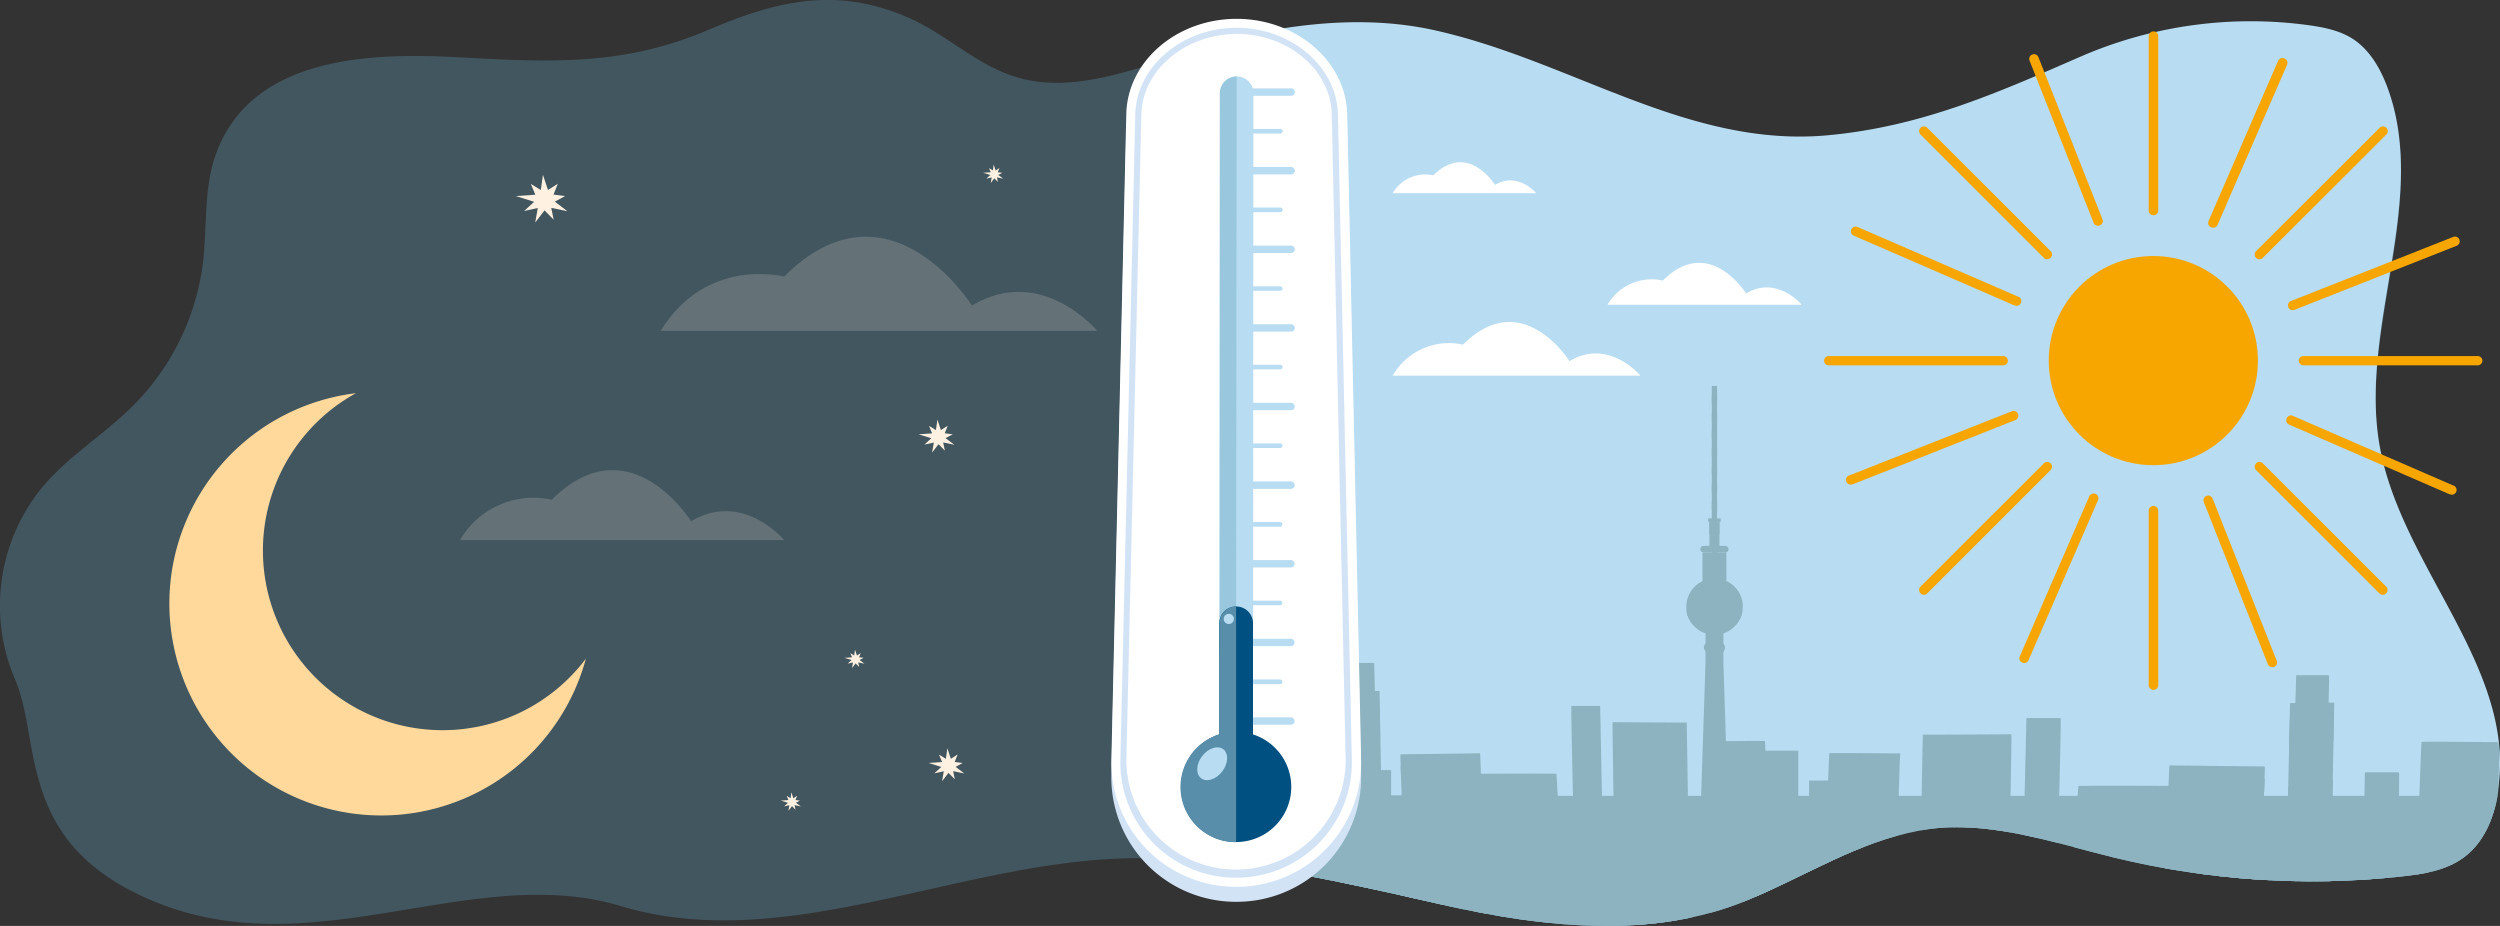 <?xml version="1.0" encoding="UTF-8"?>
<svg xmlns="http://www.w3.org/2000/svg" xmlns:xlink="http://www.w3.org/1999/xlink" id="Ebene_1" data-name="Ebene 1" viewBox="0 0 540 200">
  <rect x="0" y="0" width="540" height="200" fill="#333333" stroke="none"/>
  <defs>
    <style>.cls-1,.cls-5{fill:none;}.cls-2{clip-path:url(#clip-path);}.cls-3{fill:#d1c0ba;}.cls-4{fill:#9d837b;}.cls-5{stroke:#9d837b;stroke-miterlimit:10;}.cls-6{fill:#96becd;}.cls-7{fill:#425660;}.cls-8{fill:#ffd99c;}.cls-9{fill:#647277;}.cls-10{fill:#b8dcf1;}.cls-11{clip-path:url(#clip-path-2);}.cls-12{fill:#8cb3bf;}.cls-13{fill:#fff;}.cls-14{fill:#fff1e1;}.cls-15{fill:#d3e3f6;}.cls-16{fill:#5fa2b7;opacity:0.35;}.cls-17{fill:#005081;}.cls-18{fill:#588ea9;}.cls-19{fill:#f7a600;}</style>
    <clipPath id="clip-path">
      <path class="cls-1" d="M-549.65,84.83c-8.74,13-10.86,29.64-9.5,44.9a56.63,56.63,0,0,0,6.6,22.41c4.11,7.5,8,14.59,10,23,1.12,4.61,1,10.69,4.62,14.25,5,4.93,13.61,7,20.32,8.1,16.58,2.79,33.92.24,50.43-1.88,19.61-2.51,39.31-.76,58.91,1A244.46,244.46,0,0,0-348.68,195c18.93-2.9,37.82-6.78,57-7.47,19.84-.72,38.5,4.5,58,7a251.38,251.38,0,0,0,56.19.55c10.43-1,20.62-2.12,31.13-1.77,10,.33,19.89,1.41,29.8,2.48,18,1.94,38.19,5.5,56,.83,24.92-6.52,38.5-34.27,36.4-58.38-.57-6.56-2.9-17.74-.07-25.32-1.5-21.69,3.76-26.41-3.35-53.79-5.19-20-19.13-30.9-35.87-39.73-17.38-9.17-57.82-13.24-84.29-5.68-79.51,22.71-98.64-20.7-162,1.89-30.66,10.93-37.67,18.91-72.94,17.65-55.4-2-43.64-26.48-88.48-21.43-23.3,2.62-40.27,12.76-46.63,30.28-3.65,10.07-20,30-31.66,42.48Z"></path>
    </clipPath>
    <clipPath id="clip-path-2">
      <path class="cls-1" d="M514.07,97.49c-4.74-25.83,10.8-53.4,1.53-78-1.52-4-3.84-8-7.53-10.33-2.77-1.74-6.09-2.4-9.34-2.85a92.17,92.17,0,0,0-49.31,6.77c-18.43,8-34.58,15.15-54.63,17C364.59,32.83,339.5,14,309.91,7.39c-13.9-3.1-28.27-1.74-42.28,1.39V186.84c14.78,1.88,29.35,5.28,44,8.59,21.75,4.92,45.24,7.55,65.82-1,12.61-5.23,23.63-12.48,37.06-15,14.08-2.68,28.29,2.42,42.2,5.82a180.63,180.63,0,0,0,61.95,4.08c4.76-.51,9.73-1.3,13.56-4.15,4.26-3.15,6.46-8.4,7.3-13.59C543.73,145.44,518.84,123.53,514.07,97.49Z"></path>
    </clipPath>
  </defs>
  <g class="cls-2">
    <rect class="cls-3" x="-104.52" y="-51.32" width="191.5" height="365.94" rx="4.96"></rect>
    <path class="cls-4" d="M75,317.84H-92.58V-36.4H75Zm-166.26-2.35H72.68V-34H-91.23Z"></path>
    <rect class="cls-5" x="-71.68" y="143.9" width="125.26" height="127.98"></rect>
    <rect class="cls-5" x="-71.68" y="-11.16" width="125.26" height="127.98"></rect>
    <rect class="cls-6" x="47.21" y="116.59" width="6.96" height="25.53" rx="1.48" transform="translate(-78.67 180.04) rotate(-90)"></rect>
  </g>
  <path class="cls-7" d="M47,32.33C43.89,40,44.81,48.5,43.85,56.65a52.94,52.94,0,0,1-15,30.87c-6.21,6.24-14,10.92-19.64,17.64a40.38,40.38,0,0,0-6,41.49c5.94,13.5-.15,36.19,31.11,48.47,34.27,13.47,68.09-8.93,99.76.59,36.15,10.85,74.14-10.4,111.91-10.34,22.31,0,43.89,5.14,65.63,10.06s45.24,7.55,65.82-1c12.61-5.23,23.63-12.48,37.06-15,14.08-2.68,28.29,2.42,42.2,5.82a180.63,180.63,0,0,0,61.95,4.08c4.76-.51,9.73-1.3,13.56-4.15,4.26-3.15,6.46-8.4,7.3-13.59,4.21-26.14-20.68-48.05-25.45-74.09-4.74-25.83,10.8-53.4,1.53-78-1.52-4-3.84-8-7.53-10.33-2.77-1.74-6.09-2.4-9.34-2.85a92.17,92.17,0,0,0-49.31,6.77c-18.43,8-34.58,15.15-54.63,17C364.59,32.83,339.5,14,309.91,7.39c-19-4.23-38.83-.16-57.46,5.39-9.21,2.75-19.5,6.3-29.26,4.72-11-1.79-17.42-9.57-27.28-13.81C180.39-3,167.48.29,153,6.46c-18.4,7.83-34,7-54,5.91C80.59,11.37,55.08,12,47,32.33Z"></path>
  <path class="cls-8" d="M95.57,157.72A38.8,38.8,0,0,1,76.88,84.93a45.77,45.77,0,1,0,49.67,57.34A38.73,38.73,0,0,1,95.57,157.72Z"></path>
  <path class="cls-9" d="M99.37,116.65h70s-8.93-10.71-20.09-4.06c0,0-13.33-21.35-30.09-4.65A18.34,18.34,0,0,0,99.37,116.65Z"></path>
  <path class="cls-9" d="M142.71,71.47H237S225,57,209.93,66c0,0-18-28.77-40.56-6.26C169.37,59.73,152.58,55.33,142.71,71.47Z"></path>
  <path class="cls-10" d="M514.07,96.64c-4.74-25.83,10.8-53.39,1.53-78-1.52-4-3.84-8-7.53-10.33-2.77-1.74-6.09-2.4-9.34-2.86a92.27,92.27,0,0,0-49.31,6.77c-18.43,8.05-34.58,15.15-54.63,17C364.59,32,339.5,13.13,309.91,6.54c-13.9-3.09-28.27-1.73-42.28,1.4V186c14.78,1.87,29.35,5.27,44,8.58,21.75,4.92,45.24,7.55,65.82-1,12.61-5.23,23.63-12.48,37.06-15,14.08-2.67,28.29,2.43,42.2,5.82a180.63,180.63,0,0,0,61.95,4.08c4.76-.51,9.73-1.3,13.56-4.14,4.26-3.16,6.46-8.4,7.3-13.6C543.73,144.59,518.84,122.69,514.07,96.64Z"></path>
  <g class="cls-11">
    <polygon class="cls-12" points="373.74 188.7 372.25 143.16 372.25 136.6 372.04 136.6 372.04 136.57 370.34 136.59 370.32 136.59 370.3 136.59 368.61 136.57 368.6 136.6 368.4 136.6 368.39 143.16 366.9 188.7 368.34 188.72 368.34 188.75 369.8 188.74 370.32 188.73 370.85 188.74 372.3 188.75 372.3 188.72 373.74 188.7"></polygon>
    <path class="cls-12" d="M370.32,136.09s0,0,0,0Z"></path>
    <rect class="cls-12" x="369.75" y="83.36" width="1.14" height="36.65"></rect>
    <rect class="cls-12" x="367.74" y="119.36" width="5.16" height="7.29"></rect>
    <rect class="cls-12" x="367.25" y="117.91" width="6.13" height="1.44" rx="0.72"></rect>
    <rect class="cls-12" x="369.24" y="112.73" width="2.16" height="5.2"></rect>
    <rect class="cls-12" x="369.24" y="112.73" width="2.16" height="2.74"></rect>
    <rect class="cls-12" x="368.97" y="111.97" width="2.7" height="0.76"></rect>
    <rect class="cls-12" x="369.75" y="108.46" width="1.14" height="1.76"></rect>
    <rect class="cls-12" x="369.75" y="104.61" width="1.14" height="1.76"></rect>
    <rect class="cls-12" x="369.75" y="100.77" width="1.14" height="1.76"></rect>
    <rect class="cls-12" x="369.75" y="96.92" width="1.14" height="1.76"></rect>
    <rect class="cls-12" x="369.75" y="93.07" width="1.14" height="1.76"></rect>
    <rect class="cls-12" x="369.75" y="89.22" width="1.14" height="1.76"></rect>
    <rect class="cls-12" x="369.75" y="85.38" width="1.14" height="1.76"></rect>
    <path class="cls-12" d="M376.42,131a5.08,5.08,0,0,1-.05.88.09.09,0,0,1,0,0,3.86,3.86,0,0,1-.09.49,7.15,7.15,0,0,1-.23.79,0,0,0,0,0,0,0,2.54,2.54,0,0,1-.16.38,5.51,5.51,0,0,1-.7,1.16.94.94,0,0,1-.09.12,6,6,0,0,1-2.87,2,5.74,5.74,0,0,1-1.82.3,5.87,5.87,0,0,1-1.83-.26,6,6,0,0,1-3-2,5.58,5.58,0,0,1-.73-1.15.49.49,0,0,1-.06-.13,1.89,1.89,0,0,1-.11-.25l-.05-.14a5.53,5.53,0,0,1-.24-.79c0-.13-.06-.26-.08-.4s0-.06,0-.09a6.83,6.83,0,0,1-.06-.79,6.09,6.09,0,0,1,3.46-5.57,6,6,0,0,1,2.57-.6,6.09,6.09,0,0,1,6.17,6Z"></path>
    <path class="cls-12" d="M376.27,132.38a7.15,7.15,0,0,1-.23.79,0,0,0,0,0,0,0,2.54,2.54,0,0,1-.16.38,5.51,5.51,0,0,1-.7,1.16.94.94,0,0,1-.09.12h-9.52a5.58,5.58,0,0,1-.73-1.15.49.49,0,0,1-.06-.13,1.89,1.89,0,0,1-.11-.25l-.05-.14a5.53,5.53,0,0,1-.24-.79Z"></path>
    <path class="cls-12" d="M376.37,131.89a6.19,6.19,0,0,1-.34,1.28H364.61a6,6,0,0,1-.32-1.19v-.09Z"></path>
    <rect class="cls-12" x="368.04" y="138.6" width="4.56" height="2.54" rx="1.27"></rect>
    <rect class="cls-12" x="322.99" y="171.91" width="11.72" height="44.11"></rect>
    <rect class="cls-12" x="280.96" y="171.91" width="259.04" height="44.11"></rect>
    <rect class="cls-12" x="376.72" y="162.15" width="11.72" height="44.11"></rect>
    <rect class="cls-12" x="390.76" y="168.6" width="11.72" height="44.11"></rect>
    <rect class="cls-12" x="281.5" y="154.67" width="11.72" height="44.11"></rect>
    <rect class="cls-12" x="288.76" y="166.33" width="11.72" height="44.11"></rect>
    <path class="cls-12" d="M482.87,169.05a36,36,0,0,1-5.26.84c-1.82.08-3.64-.17-5.46-.2a13,13,0,0,0-3.78.42c0,.84-.08,1.77-.13,2.77a2.29,2.29,0,0,1,1.21.07,7.2,7.2,0,0,0,2.57.64c1.67-.08,3.11-1.08,4.71-1.45a5.21,5.21,0,0,1,2.71.19,5.35,5.35,0,0,0,1.43.24,5.08,5.08,0,0,0,1.4-.25c1-.31,1.92-.69,2.94-.91a14.67,14.67,0,0,1,3.24-.33l.61,0c.05-1.09.08-2.06.11-2.86A49.54,49.54,0,0,0,482.87,169.05Z"></path>
    <path class="cls-12" d="M503.07,146a.15.15,0,0,0-.15-.15c-1.4,0-5.87,0-6.82,0-.14,0-.13.06-.13.23v0c-.09,3.81-.65,21.32-.72,23.44a.14.14,0,0,0,.14.2c3.54,0,5.89,0,6.89,0,.08,0,.16-.07.15-.15C502.42,169.12,503.16,148,503.07,146Z"></path>
    <path class="cls-12" d="M484.68,205.94l.13,0,.08-1.79h4.88l-.09,2h.13l.09-2H493v-.13H489.9l.11-2.35h3v-.13h-3c0-.85.07-1.65.1-2.39h3V199h-3c0-.88.07-1.68.1-2.36h3v-.13h-3v0h-.13v0h-4.88v0a.56.56,0,0,1-.13,0v0h-2.74v.13h2.74c0,.68-.07,1.48-.11,2.35h-2.75v.13H485c0,.75-.06,1.55-.1,2.39h-2.76v.13h2.76c0,.76-.07,1.55-.1,2.36H482v.13h2.77Zm.55-9.26h4.87c0,.68-.06,1.48-.1,2.36h-4.88C485.16,198.16,485.2,197.36,485.23,196.68Zm-.11,2.48H490c0,.74-.07,1.54-.1,2.39H485C485.05,200.71,485.08,199.91,485.12,199.16Zm-.12,2.52h4.88c0,.75-.07,1.54-.11,2.35H484.9Z"></path>
    <path class="cls-12" d="M503.52,168.4a7.1,7.1,0,0,0-2.74.36c-.89.31-1.73.74-2.63,1a4.81,4.81,0,0,1-1.31.24,8.11,8.11,0,0,1-1.54-.25,3.3,3.3,0,0,0-1,0c-.06,2.38-.11,4.9-.17,7.5.43-.61.73-1.51,1.58-1.33s1.52,1.07,2.46,1.26a2.5,2.5,0,0,0,1.91-.52c.54-.4,1-.9,1.57-1.28a2,2,0,0,1,.85-.36,11,11,0,0,1,1.26.19c.06-2.38.1-4.67.15-6.83Z"></path>
    <path class="cls-12" d="M500.16,155.28c-1.31.14-2.6-.19-3.91-.14a7.26,7.26,0,0,0-1.68.26c0,1.69-.09,3.89-.14,6.46l.23.09a3.35,3.35,0,0,0,1.83,0,6.19,6.19,0,0,0,1.73-.8,3.12,3.12,0,0,1,2.16-.69c.59.12,1.09.52,1.71.51a2.31,2.31,0,0,0,1.39-.63l.57-.5c0-2.3.08-4.21.1-5.62A21,21,0,0,1,500.16,155.28Z"></path>
    <path class="cls-12" d="M445.11,155.29c0-.1-.07-.19-.15-.19-1.41,0-6.18,0-7.13,0-.14,0-.13.08-.13.3v0c-.09,4.78-.65,26.75-.72,29.42,0,.11,0,.26.14.26,3.54-.06,6.19,0,7.19-.08a.18.18,0,0,0,.16-.19C444.45,184.35,445.19,157.83,445.11,155.29Z"></path>
    <path class="cls-12" d="M507,174.32c0,1-.06,2.17-.1,3.42a5.93,5.93,0,0,0,.78-.43,4.45,4.45,0,0,1,.79-.47.88.88,0,0,1,1,.21,1.18,1.18,0,0,0,1.31.1,14,14,0,0,1,1.67-1c.65-.2,1.23.21,1.87.13h.09c0-1.15.05-2.17.07-3Q510.71,173.73,507,174.32Z"></path>
    <path class="cls-12" d="M452,190.71c-1.32-.05-19.91-.08-21.22-.13,0,0-.08,0-.08.06-.05,1.33,0,.25-.06,1.57a.06.06,0,0,0,0,0l.05,0c1.31.05,19.91.07,21.2.12a.07.07,0,0,0,.09-.06c.05-1.31,0-.25.06-1.55A.06.06,0,0,0,452,190.71Zm-.12,1.55c-1.23,0-19.89-.06-21.11-.11,0-1.22,0-.22.06-1.44,1.22,0,19.88.08,21.1.13C451.91,192.05,451.94,191.06,451.9,192.26Z"></path>
    <path class="cls-12" d="M451.93,195.4c-1.32-.05-19.91-.08-21.22-.13a.07.07,0,0,0-.08.06c0,1.32,0,.25-.06,1.57a.05.05,0,0,0,0,0,.05.05,0,0,0,0,0c1.31.05,19.91.07,21.21.11a.06.06,0,0,0,.09-.05c0-1.32,0-.25.06-1.55A.08.08,0,0,0,451.93,195.4Zm-.12,1.55c-1.22,0-19.88-.06-21.1-.11,0-1.22,0-.22.05-1.44,1.23,0,19.89.08,21.1.13C451.82,196.74,451.85,195.75,451.81,197Z"></path>
    <path class="cls-12" d="M508.91,195.41a10.08,10.08,0,0,0-1.93-.06.15.15,0,0,0-.18.16c0,.36,0,1.6,0,1.85s.12.18.22.16l.51-.05a2.21,2.21,0,0,0,.85.05l.05,0h.28a.18.18,0,0,0,.17-.17C508.82,196.75,509,195.42,508.91,195.41Z"></path>
    <path class="cls-12" d="M513.2,195.47a11.18,11.18,0,0,0-1.94-.07.17.17,0,0,0-.18.17c0,.36,0,1.6,0,1.84a.17.17,0,0,0,.22.17,4,4,0,0,1,.5-.05,2,2,0,0,0,.85,0H513a.18.18,0,0,0,.18-.17C513.1,196.81,513.27,195.48,513.2,195.47Z"></path>
    <path class="cls-12" d="M504.55,195.4a10.08,10.08,0,0,0-1.93-.06.15.15,0,0,0-.18.16c0,.36,0,1.6,0,1.85s.12.18.22.16l.51,0a2.21,2.21,0,0,0,.85,0l.05,0h.28a.18.18,0,0,0,.17-.17C504.46,196.74,504.62,195.41,504.55,195.4Z"></path>
    <path class="cls-12" d="M513.23,195.37c-1.32,0-.77,0-2.09,0l-.05,0,0,0c0,1.32,0,.87-.05,2.16a.07.07,0,0,0,.06.09c1.31,0,.77,0,2.06,0,0,0,.09,0,.09-.06,0-1.33,0-.86.07-2.18A.07.07,0,0,0,513.23,195.37Zm-.13,2.18c-1.21,0-.74,0-2,0,0-1.22,0-.83.05-2,1.22,0,.75,0,2,0C513.13,196.72,513.13,196.33,513.1,197.55Zm-4.21-2.22c-1.33,0-.77,0-2.1,0l-.05,0s0,0,0,0c0,1.32,0,.87-.06,2.16a.07.07,0,0,0,.06.09c1.31,0,.77,0,2.07,0,0,0,.08,0,.08-.06,0-1.32,0-.86.07-2.18A.07.07,0,0,0,508.89,195.33Zm-.14,2.18c-1.21,0-.74,0-1.95,0,0-1.22,0-.83.06-2.05,1.22,0,.74,0,2,0C508.78,196.68,508.78,196.29,508.75,197.51Zm-4.17-2.22c-1.32,0-.77,0-2.09,0,0,0,0,0-.05,0a.05.05,0,0,0,0,0c0,1.32,0,.86-.05,2.16a.07.07,0,0,0,.06.09c1.31,0,.77,0,2.06,0a.07.07,0,0,0,.09-.06c0-1.32,0-.86.06-2.17A.07.07,0,0,0,504.58,195.29Zm-.13,2.18c-1.22,0-.75,0-1.95,0,0-1.23,0-.83.05-2.05,1.22,0,.75,0,2,0C504.48,196.65,504.48,196.26,504.45,197.47Z"></path>
    <path class="cls-12" d="M489.21,165.71a.16.16,0,0,0-.15-.16c-1.4,0-19.4-.2-20.35-.23-.14,0-.13.06-.13.23v0c-.19,3.8-1.67,38.24-1.79,40.36a.15.15,0,0,0,.13.21c3.54.05,19.45.32,20.46.28a.14.14,0,0,0,.15-.15C487.52,205.87,489.24,167.73,489.21,165.71Z"></path>
    <path class="cls-12" d="M434.47,158.75a.16.16,0,0,0-.15-.15c-3.15.05-18,.1-18.89.09-.13,0-.16.15-.11.24h0c-.08,3.81-1.1,58.82-1.16,60.95a.15.15,0,0,0,.13.2c3.36,0,18-.07,19-.13a.16.16,0,0,0,.15-.15C433.36,219.4,434.54,160.77,434.47,158.75Z"></path>
    <path class="cls-12" d="M539.91,160.3c-3.63,0-14.74-.15-16.79-.06a.1.1,0,0,0-.08.14l0,0c-.27,4.59-1.91,53.63-2,55.64a.09.09,0,0,0,.09.1c4.15.27,7.78.49,11.94.51s4.37,0,4.82-.17,1.73-46.7,1.91-51.67c.05-1.45.11-2.91.18-4.37A.1.1,0,0,0,539.91,160.3Z"></path>
    <path class="cls-12" d="M410.36,162.74c-3.28,0-13.32-.13-15.17-.05a.09.09,0,0,0-.07.12l0,0c-.24,4-1.72,47.29-1.79,49.07,0,.05,0,.08.09.09,3.74.23,7,.43,10.78.44s3.94,0,4.36-.14,1.56-41.19,1.72-45.57c0-1.29.1-2.57.16-3.86A.08.08,0,0,0,410.36,162.74Z"></path>
    <path class="cls-12" d="M499.34,185.54c-3.27,0-11.39-.16-13.24-.08-.07,0-.09.07-.08.12s0,0,0,0q-.36,6.06-.47,12.14,0,1.52,0,3a.09.09,0,0,0-.13.08c-.07,1.77-1.18,18.87-1.25,20.65a.09.09,0,0,0,.09.08c3.74.24,7.49.47,11.25.48s1.55,0,2-.14,1.66-28,1.81-32.4c.05-1.29.1-2.57.17-3.86A.08.08,0,0,0,499.34,185.54Z"></path>
    <path class="cls-12" d="M486,191.43a3.08,3.08,0,0,1-.74-1.29,3.45,3.45,0,0,1-.31-1.54c-.21-2.57.14-5.16-.1-7.73-.14-1-.31-2-.5-3a22.91,22.91,0,0,0-.75-3c-.06-.14-.12-.28-.17-.43-.87.39-3.68,1.6-4.55,2a.15.15,0,0,0-.1.14c-.15,3.34-1,32.36-1.13,33.29a.13.13,0,0,0,.13.14c1.38.08,6.71-.82,7.05-.84.18,0,.38.05.45-.17a1.49,1.49,0,0,0,0-.42c0-.19,0-.38,0-.57,0-.37.44-9.76.46-10.13.12-2,.4-4,.69-6A2.48,2.48,0,0,1,486,191.43Z"></path>
    <path class="cls-12" d="M494.15,174.46c-3.28,0-8.86-.1-10.7,0a.09.09,0,0,0-.08.13.09.09,0,0,0,0,0c-.25,4.61-1.41,33.34-1.48,35.36a.12.12,0,0,0,.09.1c3.75.26,2.57.45,6.32.46s3.95,0,4.36-.17,1.24-26.38,1.4-31.37c0-1.46.1-2.93.16-4.39C494.25,174.57,494.23,174.45,494.15,174.46Z"></path>
    <path class="cls-12" d="M428.89,187.88c-2.2,0-13.32-.24-14.56-.16-.05,0-.07.07-.06.12v0Q414,193.94,414,200c0,1,0,2,0,3,0,0-.08,0-.09.08l-.14,5.33s0,.08.06.08c2.51.24,10.71.55,13.23.56s1,0,1.32-.15.41-12.69.51-17.07c0-1.29.07-2.57.11-3.86C429,188,429,187.88,428.89,187.88Z"></path>
    <path class="cls-12" d="M504.18,151.92c0-.08-.05-.16-.12-.15-2.41,0-8.64.1-9.33.09-.1,0-.13.14-.09.23v0c-.06,3.81-1.48,67.41-1.53,69.53,0,.09,0,.21.1.2,2.57,0,8.66-.06,9.39-.13a.16.16,0,0,0,.11-.15C502.68,221.16,504.24,153.94,504.18,151.92Z"></path>
    <path class="cls-12" d="M518.21,167.12c0-.16-.07-.29-.15-.29-1.41,0-6.18,0-7.13,0-.14,0-.13.12-.13.44v0c-.09,7.13-.65,39.89-.72,43.85,0,.17,0,.39.14.39,3.54-.08,6.19,0,7.2-.11.07,0,.15-.12.15-.28C517.55,210.43,518.29,170.89,518.21,167.12Z"></path>
    <path class="cls-12" d="M385.87,196.33q0-2-.12-4.05c-.12-2.7-.24-.91-.7-3.54a26.15,26.15,0,0,1-.6-4.51.15.15,0,0,0,0-.1c0-.1-.06-.19-.15-.14-1.65.9-3.3,1.75-5,2.56a.17.17,0,0,0-.09.16c-.15,3.88-.63,27.18-.73,28.26a.15.15,0,0,0,.13.17c1.37.09,4.77,0,5.11,0,.18,0,.38.06.45-.19a2.69,2.69,0,0,0,0-.49c0-.22,0-.44,0-.66,0-.44,0-.88.05-1.32.18-3.54.75-7,1.12-10.52.07-.71.14-1.41.2-2.12a3.55,3.55,0,0,0,.29-1.5C385.89,197.66,385.88,197,385.87,196.33Z"></path>
    <path class="cls-12" d="M388.72,197a3.14,3.14,0,0,1-1-1.2,4,4,0,0,1-.64-1.59,21,21,0,0,1-.56-3.66c-.09-.87-.11-1.74-.12-2.61,0-1.46,0-2.92-.06-4.37a6.24,6.24,0,0,1,0-1.88l0,0a4.84,4.84,0,0,1-.94-2.22q-1,.53-2.07,1a.18.18,0,0,0-.09.16c-.15,3.89-.63,27.18-.73,28.27a.17.17,0,0,0,.13.17c1.37.08,4.77,0,5.11,0,.18,0,.38.06.45-.2a2.63,2.63,0,0,0,0-.49c0-.22,0-.44,0-.66,0-.44,0-.88.05-1.31.16-3.06.6-6.06,1-9.08A2.17,2.17,0,0,1,388.72,197Z"></path>
    <path class="cls-12" d="M397.28,184.12c0-.11-.07-.2-.16-.2-3.32.07-6.65.1-10,.08l-2.86,0c-.14,0-.18.19-.13.31v0c-.09,5-.65,27.8-.72,30.56,0,.12,0,.27.14.27,3.54,0,11.9,0,12.9-.11a.18.18,0,0,0,.15-.2C396.62,214.31,397.36,186.75,397.28,184.12Z"></path>
    <path class="cls-12" d="M385.31,179.7c0,1.32-.08,3.9-.15,7a1.75,1.75,0,0,1,.46,0,3.08,3.08,0,0,1,2.1.92,9.36,9.36,0,0,0,1.63.44l1.92.41,1.16.19c.1-4.5.16-8.16.13-9,0-.11-.06-.2-.15-.2-3.32.07-.79,0-4.11,0l-2.86,0c-.14,0-.14.15-.13.3Z"></path>
    <path class="cls-12" d="M427.18,191.58a2.78,2.78,0,0,1-.74-1.15,2.73,2.73,0,0,1-.3-1.38c-.21-2.3.13-4.61-.11-6.9-.13-.91-.3-1.81-.5-2.7a18.62,18.62,0,0,0-.75-2.65c-.06-.12-.12-.25-.17-.38-.86.35-1.74.68-2.61,1a.15.15,0,0,0-.1.13c-.15,3-.62,20.84-.72,21.67a.13.13,0,0,0,.13.13c1.37.06,4.76,0,5.1,0,.19,0,.38,0,.45-.15a1.14,1.14,0,0,0,0-.37c0-.17,0-.34,0-.51,0-.33,0-.67,0-1,.12-1.79.4-3.55.69-5.32A2.93,2.93,0,0,1,427.18,191.58Z"></path>
    <path class="cls-12" d="M440.18,176.51c-3.27,0-13.78-.16-15.62-.08a.09.09,0,0,0-.08.12s0,0,0,0q-.37,6.06-.48,12.14l0,3a.09.09,0,0,0-.12.08c-.08,1.77-.15,3.55-.22,5.33a.1.1,0,0,0,.09.08c3.75.24,7.5.47,11.25.48s3.94,0,4.36-.14.61-12.7.76-17.08c.05-1.29.1-2.57.17-3.86A.09.09,0,0,0,440.18,176.51Z"></path>
    <path class="cls-12" d="M503.13,189.62c0-.7,0-1.4-.08-2.1-.09-1.4-.17-.47-.48-1.84-.18-.77-.12-2.51-.18-2.49-1.23.4-3.59.93-4.72,1.35a.08.08,0,0,0-.06.09c-.11,2-.74,20.87-.81,21.43a.1.1,0,0,0,.09.09c.93,0,4.23,0,4.46,0s.26,0,.31-.1a1.1,1.1,0,0,0,0-.26c0-.11.31-7,.32-7.1s0-.46,0-.68c.12-1.84.51-3.65.76-5.47,0-.37.09-.73.13-1.1a1.42,1.42,0,0,0,.2-.78C503.14,190.32,503.14,190,503.13,189.62Z"></path>
    <path class="cls-12" d="M512.26,183.25a.1.1,0,0,0-.1-.1c-2.25,0-5.54,0-7.79,0h-1.94a.1.1,0,0,0-.08.16h0c-.06,2.58-.61,21.22-.66,22.65a.1.1,0,0,0,.1.14c2.39,0,9.09,0,9.77-.06a.1.1,0,0,0,.1-.1C511.65,205.71,512.32,184.62,512.26,183.25Z"></path>
    <path class="cls-12" d="M503.79,188.84v-.11h0a.65.65,0,0,1-.81-.46,21.55,21.55,0,0,0-.5-3.3,2.21,2.21,0,0,0-.72-1.16,4.5,4.5,0,0,1-1-.73l0-.05c-1.62.49-3.61,1-4.83,1.4a.13.13,0,0,0-.09.13c-.15,3-1,31.15-1.14,32,0,.07.07.13.13.13,1.37.06,6.25,0,6.59,0,.18,0,.33-.28.4-.47a1.22,1.22,0,0,0,0-.38c0-.17.47-10.33.47-10.49,0-.34,0-.68.06-1,.18-2.72.74-5.38,1.11-8.07.08-.54.15-1.08.2-1.63a2.27,2.27,0,0,0,.3-1.15c0-.51,0-1,0-1.53C503.89,190.91,503.85,189.88,503.79,188.84Z"></path>
    <path class="cls-12" d="M515.26,183.12a.15.15,0,0,0-.15-.15c-3.33.06-8.18.08-11.5.07l-2.87,0a.15.15,0,0,0-.12.23v0c-.09,3.81-.9,31.34-1,33.46a.14.14,0,0,0,.14.2c3.54,0,13.42,0,14.43-.08a.16.16,0,0,0,.15-.15C514.35,216.29,515.34,185.14,515.26,183.12Z"></path>
    <path class="cls-12" d="M478.37,204.81a3.77,3.77,0,0,1-.74-1.53,4.51,4.51,0,0,1-.31-1.84c-.21-3.07.13-6.16-.1-9.22-.14-1.21-.31-2.42-.51-3.61a34,34,0,0,0-.74-3.53,5.17,5.17,0,0,1-.18-.51c-.86.46-1.73.9-2.61,1.33a.19.19,0,0,0-.09.17c-.15,4-.63,27.84-.73,29a.17.17,0,0,0,.13.18c1.37.08,4.76,0,5.11,0,.18,0,.37.06.44-.2a2.15,2.15,0,0,0,0-.51c0-.22,0-.45,0-.67,0-.45,0-.9.05-1.35.12-2.39.41-4.75.69-7.11A3.11,3.11,0,0,1,478.37,204.81Z"></path>
    <path class="cls-12" d="M490.33,184.68c-3.28,0-12.75-.21-14.59-.1-.07,0-.1.09-.08.16a.07.07,0,0,0,0,0q-.37,8.1-.47,16.22c0,1.35,0,2.7,0,4-.05,0-.12,0-.12.11l-.21,7.12a.09.09,0,0,0,.08.11c3.75.32,8.84.63,12.6.64s1.56,0,2-.19.61-17,.77-22.81c0-1.72.1-3.44.16-5.15C490.43,184.81,490.41,184.68,490.33,184.68Z"></path>
    <path class="cls-12" d="M424.79,194.34c0-1-.06-2.07-.12-3.11-.12-2.06-.24-.69-.71-2.71a15.57,15.57,0,0,1-.59-3.45.19.19,0,0,0,0-.09.11.11,0,0,0-.16-.1q-2.46,1-5,2a.15.15,0,0,0-.1.13c-.15,3-.62,20.84-.72,21.67a.13.13,0,0,0,.13.13c1.37.06,4.76,0,5.1,0,.19,0,.38.05.45-.15a1.2,1.2,0,0,0,0-.38c0-.16,0-.33,0-.5,0-.34,0-.67.05-1,.18-2.71.75-5.38,1.12-8.07.07-.54.14-1.08.19-1.62a2.21,2.21,0,0,0,.3-1.16C424.81,195.36,424.8,194.85,424.79,194.34Z"></path>
    <path class="cls-12" d="M448.34,184.7c-3.27.05-23.33.17-25.17.33-.07,0-.1.14-.08.24a.15.15,0,0,0,0,.07c-.25,8-.41,16.92-.48,24.91l0,6c-.05,0-.12,0-.12.15l-.21,10.51c0,.1,0,.17.08.17a99.24,99.24,0,0,0,11.25.95,33.5,33.5,0,0,0,11-1.59,3.85,3.85,0,0,0,1.31-.6,3.11,3.11,0,0,0,.87-1.53c.25-.83.44-1.75.65-2.62l.49-2v.09c0,.22.17.22.17,0V219l0-.17a.29.29,0,0,0,0-.24q-.07-13,.15-25.95c.05-2.53.1-5.07.17-7.6C448.45,184.89,448.43,184.7,448.34,184.7Z"></path>
    <path class="cls-12" d="M471.77,169.76c-4.9,0-19.95-.11-22.72,0-.1,0-.14.06-.12.11s0,0,0,0c-.37,3.55-2.59,41.46-2.69,43,0,0,.06.07.13.07,5.61.21,10.53.38,16.16.4s5.91,0,6.52-.13,2.35-36.11,2.58-39.95c.07-1.13.15-2.26.25-3.38C471.93,169.85,471.9,169.76,471.77,169.76Z"></path>
    <path class="cls-12" d="M524.75,176.22a.17.17,0,0,0-.15-.19c-1.4,0-6.18,0-7.13,0-.14,0-.12.08-.12.29v0c-.09,4.77-.65,26.75-.71,29.41,0,.12,0,.27.13.26,3.54,0,6.19,0,7.2-.07a.17.17,0,0,0,.15-.19C524.09,205.28,524.84,178.75,524.75,176.22Z"></path>
    <path class="cls-12" d="M307.8,166.43a25.67,25.67,0,0,0,4.4.84c1.53.08,3.05-.17,4.57-.2a9.44,9.44,0,0,1,3.17.41c0,.85.06,1.78.1,2.78a1.68,1.68,0,0,0-1,.06,5.11,5.11,0,0,1-2.15.65c-1.4-.08-2.6-1.08-3.94-1.45a3.62,3.62,0,0,0-2.27.19,4.13,4.13,0,0,1-1.2.24,3.42,3.42,0,0,1-1.17-.26,24.14,24.14,0,0,0-2.46-.9,10.37,10.37,0,0,0-2.71-.33,4.36,4.36,0,0,0-.51,0c0-1.09-.07-2.06-.1-2.86A35.26,35.26,0,0,1,307.8,166.43Z"></path>
    <path class="cls-12" d="M290.89,143.35a.14.14,0,0,1,.12-.15c1.18,0,4.92,0,5.72,0,.11,0,.1.07.1.24v0c.08,3.8.55,21.31.6,23.43,0,.09,0,.21-.11.21-3,0-4.93,0-5.77-.06a.14.14,0,0,1-.13-.15C291.44,166.5,290.82,145.37,290.89,143.35Z"></path>
    <path class="cls-12" d="M306.28,203.32l-.11,0-.06-1.79H302l.08,2H302l-.08-2h-2.56v-.13h2.56l-.09-2.36h-2.54v-.13h2.54c0-.84-.07-1.64-.09-2.38h-2.52v-.13h2.52c0-.88-.06-1.68-.09-2.36h-2.5v-.13h2.51v0h.11v0h4.08v0h.11v0h2.29v.13h-2.3c0,.69.06,1.48.09,2.36h2.31v.13H306c0,.74.05,1.55.09,2.39h2.31v.13h-2.31c0,.75.06,1.54.09,2.36h2.32v.13h-2.32Zm-.45-9.27h-4.09c0,.68.06,1.48.09,2.36h4.08C305.88,195.53,305.85,194.74,305.83,194.05Zm.09,2.49h-4.08c0,.74.05,1.54.09,2.38H306C306,198.09,306,197.28,305.92,196.54Zm.09,2.52h-4.08c0,.76.06,1.55.09,2.36h4.08Z"></path>
    <path class="cls-12" d="M290.51,165.78a5,5,0,0,1,2.29.36c.75.31,1.45.74,2.2,1a3.31,3.31,0,0,0,1.1.25,6.26,6.26,0,0,0,1.29-.25,2.37,2.37,0,0,1,.88,0c0,2.38.09,4.9.13,7.5-.36-.61-.61-1.51-1.31-1.33s-1.28,1.07-2.06,1.25a1.79,1.79,0,0,1-1.6-.52c-.46-.39-.85-.9-1.32-1.27a1.55,1.55,0,0,0-.71-.36c-.36-.05-.7.18-1.06.18,0-2.37-.08-4.66-.12-6.82Z"></path>
    <path class="cls-12" d="M293.32,152.66c1.1.14,2.18-.19,3.28-.15a4.89,4.89,0,0,1,1.41.27c0,1.69.07,3.89.11,6.46l-.19.09a2.36,2.36,0,0,1-1.53,0,5,5,0,0,1-1.45-.8,2.35,2.35,0,0,0-1.81-.69c-.49.12-.91.52-1.43.51a1.8,1.8,0,0,1-1.16-.63l-.48-.5c0-2.3-.07-4.22-.09-5.62A15.49,15.49,0,0,0,293.32,152.66Z"></path>
    <path class="cls-12" d="M339.41,152.67c0-.1,0-.19.12-.19,1.18,0,5.17,0,6,0,.12,0,.11.08.11.29v0c.07,4.78.55,26.76.6,29.42,0,.12,0,.26-.11.26-3-.05-5.19,0-6-.07-.07,0-.13-.08-.13-.19C340,181.73,339.34,155.2,339.41,152.67Z"></path>
    <path class="cls-12" d="M287.61,171.7c0,1,.06,2.17.09,3.42a3.91,3.91,0,0,1-.65-.44,5.6,5.6,0,0,0-.66-.46c-.35-.17-.57-.06-.84.2a.83.83,0,0,1-1.09.1,13.09,13.09,0,0,0-1.41-1c-.54-.21-1,.2-1.57.13l-.07,0c0-1.14,0-2.16-.05-3Q284.5,171.11,287.61,171.7Z"></path>
    <path class="cls-12" d="M333.62,188.09c1.1-.05,16.67-.08,17.76-.13a.06.06,0,0,1,.07.06c0,1.32,0,.25.05,1.57a.06.06,0,0,1,0,0l0,0c-1.1.05-16.68.07-17.76.11,0,0-.07,0-.07-.05,0-1.31,0-.25-.05-1.55C333.56,188.14,333.58,188.09,333.62,188.09Zm.1,1.55c1,0,16.65-.06,17.67-.11,0-1.22,0-.22-.05-1.44-1,0-16.64.08-17.66.13C333.72,189.43,333.69,188.44,333.72,189.64Z"></path>
    <path class="cls-12" d="M333.69,192.78c1.11-.05,16.67-.08,17.77-.13,0,0,.06,0,.06.06,0,1.32,0,.25.05,1.57a.08.08,0,0,1,0,.05l0,0c-1.1,0-16.67.06-17.75.11a.06.06,0,0,1-.08-.06c0-1.31,0-.25-.05-1.54C333.64,192.82,333.65,192.78,333.69,192.78Zm.11,1.55c1-.05,16.64-.07,17.66-.11,0-1.22,0-.23,0-1.44-1,0-16.65.08-17.67.12C333.79,194.12,333.76,193.13,333.8,194.33Z"></path>
    <path class="cls-12" d="M286,192.79a7.83,7.83,0,0,1,1.62-.07.16.16,0,0,1,.15.17c0,.36,0,1.6,0,1.84a.16.16,0,0,1-.19.17,3,3,0,0,0-.42-.05,1.46,1.46,0,0,1-.72,0h-.27a.17.17,0,0,1-.15-.17C286.08,194.13,285.94,192.8,286,192.79Z"></path>
    <path class="cls-12" d="M282.41,192.85a7.19,7.19,0,0,1,1.62-.07.15.15,0,0,1,.15.17c0,.35,0,1.6,0,1.84a.16.16,0,0,1-.19.17,2,2,0,0,0-.42-.05,1.43,1.43,0,0,1-.71,0h-.28a.17.17,0,0,1-.14-.18C282.49,194.18,282.35,192.86,282.41,192.85Z"></path>
    <path class="cls-12" d="M289.65,192.78a7.83,7.83,0,0,1,1.62-.07.16.16,0,0,1,.15.17c0,.36,0,1.6,0,1.84a.15.15,0,0,1-.18.17,3,3,0,0,0-.43,0,1.42,1.42,0,0,1-.71,0h-.27a.17.17,0,0,1-.15-.17C289.73,194.12,289.59,192.79,289.65,192.78Z"></path>
    <path class="cls-12" d="M282.38,192.74c1.11,0,.65,0,1.75,0,0,0,0,0,0,0a.05.05,0,0,1,0,0c0,1.32,0,.86,0,2.16a.07.07,0,0,1-.05.09c-1.09,0-.64,0-1.72,0a.06.06,0,0,1-.07-.06c0-1.32,0-.86-.06-2.17A.07.07,0,0,1,282.38,192.74Zm.11,2.18c1,0,.63,0,1.63,0,0-1.22,0-.83,0-2-1,0-.62,0-1.64,0C282.47,194.1,282.47,193.71,282.49,194.92Zm3.53-2.21c1.11,0,.64,0,1.75,0,0,0,0,0,0,0a.05.05,0,0,1,0,0c0,1.32,0,.86,0,2.16a.07.07,0,0,1-.05.09c-1.09,0-.64,0-1.73,0,0,0-.06,0-.06-.06,0-1.32,0-.86-.06-2.17A.05.05,0,0,1,286,192.71Zm.11,2.17c1,0,.63,0,1.63,0,0-1.22,0-.83,0-2-1,0-.62,0-1.64,0C286.11,194.06,286.11,193.67,286.13,194.88Zm3.49-2.21c1.11,0,.65,0,1.75,0a.05.05,0,0,1,.05,0s0,0,0,0c0,1.31,0,.86,0,2.15,0,0,0,.09,0,.09-1.1,0-.65,0-1.73,0a.06.06,0,0,1-.07-.06c0-1.32,0-.86-.06-2.17C289.57,192.71,289.58,192.67,289.62,192.67Zm.12,2.18c1,0,.62,0,1.63,0,0-1.23,0-.83-.05-2-1,0-.62,0-1.64,0C289.71,194,289.71,193.63,289.74,194.85Z"></path>
    <path class="cls-12" d="M302.49,163.08a.14.14,0,0,1,.12-.15c1.18,0,16.24-.2,17-.23.12,0,.11.06.11.23h0c.17,3.81,1.4,38.25,1.51,40.37,0,.08,0,.2-.11.21-3,0-16.29.32-17.13.28a.14.14,0,0,1-.13-.15C303.91,203.25,302.47,165.1,302.49,163.08Z"></path>
    <path class="cls-12" d="M348.31,156.13c0-.08.06-.15.13-.15,2.63.05,15.05.1,15.81.09.1,0,.14.15.09.24h0c.07,3.81.92,58.82,1,60.94,0,.09,0,.21-.11.21-2.81,0-15.07-.07-15.86-.13a.14.14,0,0,1-.12-.16C349.24,216.78,348.25,158.15,348.31,156.13Z"></path>
    <path class="cls-12" d="M260.05,157.67c3,0,12.34-.14,14.05,0,.07,0,.09.08.08.14s0,0,0,0c.22,4.59,1.6,53.63,1.66,55.64a.09.09,0,0,1-.08.1c-3.47.27-6.51.49-10,.51s-3.66,0-4-.17-1.45-46.7-1.59-51.67l-.15-4.37C260,157.78,260,157.67,260.05,157.67Z"></path>
    <path class="cls-12" d="M368.49,160.12c2.75,0,11.15-.13,12.7-.05.05,0,.08.07.06.12s0,0,0,0c.21,4,1.45,47.29,1.51,49.07a.08.08,0,0,1-.08.08c-3.13.24-5.88.44-9,.45s-3.31,0-3.65-.15-1.31-41.18-1.44-45.57c0-1.28-.09-2.56-.14-3.85C368.41,160.21,368.42,160.11,368.49,160.12Z"></path>
    <path class="cls-12" d="M294,182.92c2.74,0,9.54-.16,11.08-.08.06,0,.08.07.07.12s0,0,0,0c.2,4,.34,8.09.39,12.14q0,1.52,0,3a.08.08,0,0,1,.11.07c.05,1.78,1,18.88,1,20.65a.07.07,0,0,1-.07.09c-3.13.23-6.27.47-9.42.48s-1.3,0-1.64-.15-1.39-28-1.52-32.39c0-1.29-.08-2.57-.13-3.86C293.92,183,293.94,182.92,294,182.92Z"></path>
    <path class="cls-12" d="M305.18,188.81a3.37,3.37,0,0,0,.62-1.29,3.93,3.93,0,0,0,.25-1.54c.18-2.58-.11-5.16.09-7.74.11-1,.26-2,.42-3a28.21,28.21,0,0,1,.62-3,3.66,3.66,0,0,0,.15-.43c.72.38,3.08,1.6,3.81,2a.14.14,0,0,1,.08.14c.13,3.34.86,32.35.94,33.29a.12.12,0,0,1-.1.14,55.32,55.32,0,0,1-5.9-.84c-.16,0-.32,0-.38-.17a2,2,0,0,1,0-.42c0-.19,0-.38,0-.57,0-.38-.36-9.76-.38-10.13-.1-2-.34-4-.58-6A2.92,2.92,0,0,0,305.18,188.81Z"></path>
    <path class="cls-12" d="M298.36,171.83c2.74,0,7.41-.1,8.95,0,.06,0,.08.08.07.14a.43.43,0,0,1,0,0c.2,4.6,1.17,33.33,1.23,35.36a.1.1,0,0,1-.07.1c-3.14.26-2.15.44-5.29.46s-3.3,0-3.65-.17-1-26.38-1.17-31.37c0-1.46-.08-2.93-.14-4.39C298.27,171.94,298.29,171.83,298.36,171.83Z"></path>
    <path class="cls-12" d="M353,185.25c1.84,0,11.16-.23,12.19-.15,0,0,.06.07.05.12v0q.21,6.06.27,12.14c0,1,0,2,0,3,0,0,.06,0,.07.08l.12,5.33s0,.08-.05.08c-2.11.24-9,.54-11.08.56s-.87,0-1.1-.15-.35-12.69-.43-17.08L353,185.4C352.92,185.35,352.93,185.25,353,185.25Z"></path>
    <path class="cls-12" d="M290,149.29c0-.08,0-.15.1-.15,2,.06,7.23.11,7.81.1.09,0,.11.14.08.23v0c.05,3.81,1.24,67.4,1.28,69.53,0,.08,0,.2-.08.2-2.15,0-7.25-.07-7.86-.13a.16.16,0,0,1-.09-.16C291.21,218.53,289.91,151.31,290,149.29Z"></path>
    <path class="cls-12" d="M278.22,164.49c0-.15,0-.28.12-.28,1.18,0,5.17,0,6,0,.12,0,.11.12.11.44v0c.07,7.12.55,39.88.6,43.85,0,.17,0,.39-.11.39-3-.08-5.19,0-6-.11-.07,0-.13-.12-.13-.28C278.77,207.81,278.15,168.27,278.22,164.49Z"></path>
    <path class="cls-12" d="M389,193.71c0-1.35.05-2.71.1-4.05.1-2.7.2-.91.59-3.54a30.66,30.66,0,0,0,.5-4.51.36.36,0,0,1,0-.11c0-.1.06-.18.13-.13q2.07,1.35,4.17,2.56a.2.2,0,0,1,.08.16c.12,3.88.52,27.18.61,28.26,0,.1-.06.17-.11.17-1.15.08-4,0-4.28,0s-.31.06-.37-.19a2.1,2.1,0,0,1,0-.5c0-.21,0-.43,0-.65,0-.44,0-.88,0-1.32-.15-3.54-.63-7-.94-10.53-.06-.7-.12-1.4-.16-2.11a4.08,4.08,0,0,1-.25-1.5C389,195,389,194.37,389,193.71Z"></path>
    <path class="cls-12" d="M386.61,194.34a3.16,3.16,0,0,0,.84-1.2,4.66,4.66,0,0,0,.54-1.59,24.41,24.41,0,0,0,.47-3.66c.07-.87.09-1.74.1-2.62,0-1.45,0-2.91.05-4.37a7.32,7.32,0,0,0,0-1.87l0,0a5.34,5.34,0,0,0,.79-2.23c.57.35,1.15.7,1.73,1a.17.17,0,0,1,.08.16c.13,3.88.52,27.18.61,28.26a.15.15,0,0,1-.11.17c-1.15.09-4,0-4.28,0s-.31.06-.37-.19a2.63,2.63,0,0,1,0-.49c0-.22,0-.44,0-.66,0-.44,0-.88,0-1.32-.13-3-.5-6-.8-9.07A2,2,0,0,0,386.61,194.34Z"></path>
    <path class="cls-12" d="M379.45,181.5c0-.11.05-.2.12-.2q4.19.1,8.35.08l2.4,0c.11,0,.15.19.1.3v0c.08,5,.55,27.8.61,30.56,0,.12,0,.27-.12.27-3-.06-10,0-10.8-.11a.19.19,0,0,1-.13-.2C380,211.69,379.38,184.13,379.45,181.5Z"></path>
    <path class="cls-12" d="M389.46,177.08c0,1.32.07,3.9.13,7a1.29,1.29,0,0,0-.39,0,2.41,2.41,0,0,0-1.76.92,6.74,6.74,0,0,1-1.36.44c-.53.13-1.07.28-1.61.4l-1,.2c-.08-4.51-.13-8.16-.11-9,0-.11.06-.2.13-.2,2.78.07.66,0,3.44,0,.8,0,1.6,0,2.4,0,.11,0,.11.15.1.31Z"></path>
    <path class="cls-12" d="M354.41,189a2.86,2.86,0,0,0,.62-1.15,3.2,3.2,0,0,0,.26-1.38c.17-2.3-.12-4.61.08-6.9.12-.91.26-1.81.42-2.71a23.58,23.58,0,0,1,.63-2.64c.05-.12.1-.25.14-.38.73.35,1.46.68,2.19,1a.13.13,0,0,1,.08.13c.13,3,.52,20.84.61,21.67a.12.12,0,0,1-.11.13c-1.15.06-4,0-4.27,0s-.32.05-.38-.15a2.34,2.34,0,0,1,0-.38c0-.16,0-.33,0-.5,0-.34,0-.67,0-1-.1-1.79-.34-3.55-.58-5.32A3,3,0,0,0,354.41,189Z"></path>
    <path class="cls-12" d="M343.53,173.89c2.74,0,11.54-.16,13.08-.08.06,0,.08.07.07.12a.08.08,0,0,0,0,0q.3,6.06.39,12.14l0,3a.07.07,0,0,1,.1.07l.18,5.33a.08.08,0,0,1-.07.09c-3.14.23-6.28.47-9.42.48s-3.3,0-3.64-.15-.52-12.69-.65-17.07c0-1.29-.08-2.57-.13-3.86C343.44,174,343.46,173.89,343.53,173.89Z"></path>
    <path class="cls-12" d="M290.84,187c0-.7,0-1.4.07-2.1.07-1.4.13-.47.4-1.84.15-.77.1-2.51.15-2.49,1,.4,3,.93,4,1.35a.08.08,0,0,1,0,.08c.09,2,.62,20.88.67,21.44a.07.07,0,0,1-.07.09c-.78,0-3.54,0-3.73,0s-.22,0-.26-.1a2.28,2.28,0,0,1,0-.26c0-.11-.26-7-.26-7.1l0-.69c-.1-1.84-.42-3.64-.63-5.46-.05-.37-.09-.73-.12-1.1a1.71,1.71,0,0,1-.16-.78C290.83,187.69,290.83,187.35,290.84,187Z"></path>
    <path class="cls-12" d="M283.2,180.63c0-.06,0-.11.08-.11,1.89,0,4.64.06,6.52,0h1.62c.08,0,.1.09.07.15v0c.06,2.57.51,21.21.55,22.65,0,.06,0,.14-.08.14-2,0-7.6,0-8.17-.06a.09.09,0,0,1-.09-.1C283.71,203.09,283.15,182,283.2,180.63Z"></path>
    <path class="cls-12" d="M290.28,186.22v-.11h0a.55.55,0,0,0,.68-.46,25.66,25.66,0,0,1,.42-3.3,2.23,2.23,0,0,1,.6-1.16c.27-.26.62-.39.84-.73l0-.05c1.36.49,3,1,4,1.4a.12.12,0,0,1,.08.12c.13,3,.87,31.15.95,32a.12.12,0,0,1-.11.13c-1.15.06-5.23,0-5.51,0s-.28-.28-.34-.48a2.22,2.22,0,0,1,0-.37c0-.17-.39-10.33-.39-10.5,0-.33,0-.67,0-1-.15-2.72-.63-5.39-.94-8.08-.06-.54-.12-1.08-.16-1.62a2.48,2.48,0,0,1-.25-1.15c0-.51,0-1,0-1.53C290.2,188.29,290.23,187.25,290.28,186.22Z"></path>
    <path class="cls-12" d="M280.69,180.5a.14.14,0,0,1,.12-.15c2.79.05,6.85.08,9.63.06h2.4c.11,0,.14.14.1.23v0c.08,3.8.76,31.33.81,33.46,0,.09,0,.2-.11.2-3,0-11.24,0-12.08-.08a.15.15,0,0,1-.13-.16C281.44,213.67,280.62,182.52,280.69,180.5Z"></path>
    <path class="cls-12" d="M311.57,202.19a4.19,4.19,0,0,0,.62-1.54,5.5,5.5,0,0,0,.25-1.84c.18-3.06-.11-6.15.09-9.22.12-1.2.26-2.41.42-3.6s.36-2.39.63-3.54c.05-.16.1-.33.14-.5.73.46,1.45.9,2.19,1.33a.25.25,0,0,1,.08.17c.12,4,.52,27.84.61,29,0,.1-.06.17-.11.17-1.15.09-4,0-4.28,0s-.31.07-.37-.2a2.07,2.07,0,0,1,0-.5c0-.22,0-.45,0-.67,0-.45,0-.9-.05-1.35-.09-2.39-.33-4.75-.57-7.11A2.89,2.89,0,0,0,311.57,202.19Z"></path>
    <path class="cls-12" d="M301.56,182.06c2.74,0,10.66-.21,12.21-.11.05,0,.08.1.06.16a.13.13,0,0,1,0,.06q.32,8.1.4,16.22l0,4s.1,0,.1.11l.18,7.11c0,.07,0,.12-.08.12-3.13.31-7.4.62-10.54.64s-1.3,0-1.65-.19-.51-17-.64-22.82c0-1.71-.08-3.43-.14-5.14C301.47,182.19,301.49,182.06,301.56,182.06Z"></path>
    <path class="cls-12" d="M356.42,191.72c0-1,.05-2.07.1-3.11.1-2.06.2-.69.59-2.71a19.12,19.12,0,0,0,.5-3.46.19.19,0,0,1,0-.08c0-.07.05-.14.13-.1q2.06,1,4.16,2a.12.12,0,0,1,.08.12c.13,3,.52,20.84.61,21.68a.12.12,0,0,1-.11.13c-1.15.06-4,0-4.27,0s-.32.05-.38-.15a1.62,1.62,0,0,1,0-.38c0-.17,0-.33,0-.5,0-.34,0-.67,0-1-.15-2.72-.62-5.38-.93-8.07-.07-.54-.12-1.08-.17-1.62a2.66,2.66,0,0,1-.25-1.16C356.4,192.74,356.41,192.23,356.42,191.72Z"></path>
    <path class="cls-12" d="M336.7,182.08c2.74,0,19.53.17,21.07.33.06,0,.08.14.07.24s0,0,0,.07c.2,8,.34,16.91.39,24.91,0,2,0,4,0,6,0,0,.1,0,.11.16.05,3.5.11,7,.17,10.51,0,.1,0,.17-.07.17a69.76,69.76,0,0,1-9.42.95,23.83,23.83,0,0,1-9.23-1.59,2.88,2.88,0,0,1-1.09-.6,3.26,3.26,0,0,1-.73-1.53c-.21-.83-.37-1.75-.55-2.62l-.41-2v.08c0,.22-.14.22-.14,0v-.78l0-.17a.34.34,0,0,1,0-.24q.07-13-.13-25.95c0-2.53-.08-5.07-.13-7.6C336.61,182.27,336.63,182.08,336.7,182.08Z"></path>
    <path class="cls-12" d="M317.09,167.14c4.1,0,16.7-.11,19,0,.09,0,.12.06.1.1a.05.05,0,0,1,0,0c.31,3.54,2.16,41.46,2.25,43,0,0-.05.07-.11.07-4.7.21-8.82.38-13.53.39s-4.94,0-5.46-.12-2-36.11-2.16-39.95c-.06-1.13-.12-2.26-.2-3.38C317,167.22,317,167.14,317.09,167.14Z"></path>
    <path class="cls-12" d="M272.74,173.6c0-.1.05-.19.13-.19,1.17,0,5.17,0,6,0,.12,0,.11.08.11.29v0c.08,4.78.55,26.76.6,29.42,0,.11,0,.26-.11.26-3,0-5.19,0-6-.07a.17.17,0,0,1-.12-.19C273.29,202.66,272.67,176.13,272.74,173.6Z"></path>
  </g>
  <path class="cls-13" d="M300.82,41.73h31s-3.95-4.75-8.89-1.8c0,0-5.91-9.46-13.33-2.06A8.12,8.12,0,0,0,300.82,41.73Z"></path>
  <path class="cls-13" d="M300.82,81.14h53.52S347.51,72.94,339,78c0,0-10.19-16.34-23-3.56A14,14,0,0,0,300.82,81.14Z"></path>
  <path class="cls-13" d="M347.23,65.82h41.94s-5.36-6.42-12-2.43c0,0-8-12.8-18-2.79A11,11,0,0,0,347.23,65.82Z"></path>
  <polygon class="cls-14" points="115.61 48.06 116.16 44.92 113.21 45.58 115.37 43.59 111.4 42.34 115.63 42.06 114.66 39.72 116.81 41.05 117.28 37.76 118.36 41.04 120.49 39.68 119.56 42.03 122.06 42.35 119.84 43.55 122.55 45.62 119.07 44.9 119.59 47.45 117.62 45.44 115.61 48.06"></polygon>
  <polygon class="cls-14" points="201.33 97.76 201.71 95.59 199.67 96.04 201.16 94.66 198.42 93.81 201.34 93.61 200.67 91.99 202.16 92.91 202.48 90.63 203.23 92.9 204.71 91.96 204.06 93.59 205.79 93.81 204.25 94.64 206.13 96.07 203.72 95.57 204.09 97.34 202.72 95.95 201.33 97.76"></polygon>
  <polygon class="cls-14" points="214 39.53 214.21 38.32 213.07 38.58 213.91 37.8 212.37 37.32 214 37.21 213.63 36.31 214.46 36.82 214.64 35.55 215.06 36.82 215.88 36.29 215.52 37.2 216.49 37.33 215.63 37.79 216.68 38.59 215.34 38.31 215.54 39.3 214.77 38.52 214 39.53"></polygon>
  <polygon class="cls-14" points="203.49 168.75 203.86 166.59 201.82 167.04 203.32 165.66 200.57 164.8 203.5 164.6 202.82 162.99 204.31 163.91 204.63 161.63 205.38 163.9 206.86 162.96 206.21 164.58 207.94 164.81 206.41 165.64 208.29 167.07 205.88 166.57 206.24 168.33 204.87 166.94 203.49 168.75"></polygon>
  <polygon class="cls-14" points="170.3 175.13 170.51 173.92 169.37 174.18 170.2 173.41 168.67 172.93 170.3 172.81 169.93 171.91 170.76 172.43 170.94 171.15 171.36 172.42 172.18 171.9 171.82 172.8 172.79 172.93 171.93 173.39 172.98 174.19 171.63 173.91 171.83 174.9 171.07 174.12 170.3 175.13"></polygon>
  <polygon class="cls-14" points="184.04 144.3 184.25 143.09 183.1 143.34 183.94 142.57 182.41 142.09 184.04 141.98 183.67 141.08 184.5 141.59 184.68 140.32 185.1 141.59 185.92 141.06 185.56 141.97 186.53 142.09 185.67 142.56 186.72 143.36 185.37 143.08 185.57 144.06 184.81 143.29 184.04 144.3"></polygon>
  <path class="cls-15" d="M267,194.79h0a26.9,26.9,0,0,1-26.95-27.48l3.23-139.45c.26-11.46,10.94-20.56,23.85-20.55h0C280,7.32,290.7,16.44,291,27.9l3,139.45A26.88,26.88,0,0,1,267,194.79Z"></path>
  <path class="cls-13" d="M267,191.55h0a26.88,26.88,0,0,1-26.94-27.48l3.22-139.45c.27-11.46,10.94-20.56,23.85-20.55h0C280,4.07,290.7,13.19,291,24.66l3,139.45A26.88,26.88,0,0,1,267,191.55Z"></path>
  <path class="cls-15" d="M269.84,189.42a24.33,24.33,0,0,1-2.84.16,24.91,24.91,0,0,1-25-25.47l3.22-139.44C245.49,14.39,255.3,6,267.13,6S288.76,14.42,289,24.7l3,139.45a24.89,24.89,0,0,1-22.17,25.27ZM264.53,7.49c-9.92,1.09-17.76,8.39-18,17.21l-3.23,139.45a23.68,23.68,0,1,0,47.36,0l-3-139.45c-.21-9.58-9.42-17.37-20.54-17.38A24.72,24.72,0,0,0,264.53,7.49Z"></path>
  <path class="cls-10" d="M277,147.25a.48.48,0,0,0-.48-.48H266.39a.48.48,0,0,0,0,1h10.09A.48.48,0,0,0,277,147.25Z"></path>
  <path class="cls-10" d="M266.41,130.74h10.08a.48.48,0,1,0,0-1H266.41a.48.48,0,0,0,0,1Z"></path>
  <path class="cls-10" d="M266.42,113.76H276.5a.48.48,0,1,0,0-1H266.42a.47.47,0,0,0-.48.48A.48.48,0,0,0,266.42,113.76Z"></path>
  <path class="cls-10" d="M266.43,96.77h10.08a.48.48,0,1,0,0-1H266.43a.48.48,0,1,0,0,1Z"></path>
  <path class="cls-10" d="M266.44,79.79h10.08a.48.48,0,1,0,0-1H266.44a.48.48,0,1,0,0,1Z"></path>
  <path class="cls-10" d="M266.45,62.81h10.09a.47.47,0,0,0,.47-.48.48.48,0,0,0-.47-.48H266.45a.48.48,0,0,0,0,1Z"></path>
  <path class="cls-10" d="M266.46,45.83h10.09a.48.48,0,0,0,0-1H266.46a.48.48,0,0,0,0,.95Z"></path>
  <path class="cls-10" d="M266.48,28.85h10.08a.48.48,0,0,0,0-1H266.48a.47.47,0,0,0-.48.47A.47.47,0,0,0,266.48,28.85Z"></path>
  <rect class="cls-10" x="268.58" y="154.94" width="11.04" height="1.6" rx="0.78"></rect>
  <rect class="cls-10" x="268.59" y="137.96" width="11.04" height="1.6" rx="0.78"></rect>
  <rect class="cls-10" x="268.6" y="120.97" width="11.04" height="1.6" rx="0.78"></rect>
  <rect class="cls-10" x="268.62" y="103.99" width="11.04" height="1.6" rx="0.78"></rect>
  <rect class="cls-10" x="268.63" y="87.01" width="11.04" height="1.6" rx="0.78"></rect>
  <rect class="cls-10" x="268.64" y="70.03" width="11.04" height="1.6" rx="0.78"></rect>
  <rect class="cls-10" x="268.65" y="53.05" width="11.04" height="1.6" rx="0.78"></rect>
  <rect class="cls-10" x="268.66" y="36.07" width="11.04" height="1.6" rx="0.78"></rect>
  <rect class="cls-10" x="268.67" y="19.09" width="11.04" height="1.6" rx="0.78"></rect>
  <path class="cls-10" d="M267.11,16.51a3.63,3.63,0,0,0-3.63,3.63l-.08,119.12h7.27l.07-119.13A3.63,3.63,0,0,0,267.11,16.51Z"></path>
  <path class="cls-16" d="M267.12,16.51h0a3.63,3.63,0,0,0-3.63,3.63l-.08,121.75H267Z"></path>
  <path class="cls-17" d="M270.65,158.67l0-24A3.63,3.63,0,0,0,267,131h0a3.62,3.62,0,0,0-3.63,3.63l0,24a11.91,11.91,0,1,0,7.27,0Z"></path>
  <path class="cls-18" d="M263.41,134.61l0,24A11.91,11.91,0,0,0,267,181.91L267,131A3.62,3.62,0,0,0,263.41,134.61Z"></path>
  <path class="cls-10" d="M264,166.63c-1.32,1.73-3.36,2.39-4.56,1.48s-1.1-3.06.22-4.79,3.36-2.4,4.56-1.49S265.33,164.89,264,166.63Z"></path>
  <path class="cls-10" d="M266.52,133.68a1.1,1.1,0,1,1-1.1-1.09A1.09,1.09,0,0,1,266.52,133.68Z"></path>
  <circle class="cls-19" cx="465.12" cy="77.89" r="22.59"></circle>
  <path class="cls-19" d="M465.12,149a1,1,0,0,1-1-1V110.31a1,1,0,1,1,2.06,0V148A1,1,0,0,1,465.12,149Z"></path>
  <path class="cls-19" d="M465.12,46.49a1,1,0,0,1-1-1V7.81a1,1,0,0,1,2.06,0V45.46A1,1,0,0,1,465.12,46.49Z"></path>
  <path class="cls-19" d="M535.2,78.91H497.54a1,1,0,1,1,0-2H535.2a1,1,0,0,1,0,2Z"></path>
  <path class="cls-19" d="M432.7,78.91H395a1,1,0,0,1,0-2H432.7a1,1,0,1,1,0,2Z"></path>
  <path class="cls-19" d="M415.57,128.47a1,1,0,0,1-.73-.31,1,1,0,0,1,0-1.45l26.63-26.62a1,1,0,0,1,1.45,0,1,1,0,0,1,0,1.45l-26.63,26.62A1,1,0,0,1,415.57,128.47Z"></path>
  <path class="cls-19" d="M488.05,56a1,1,0,0,1-.73-.3,1,1,0,0,1,0-1.46L514,27.61a1,1,0,0,1,1.45,1.45L488.77,55.69A1,1,0,0,1,488.05,56Z"></path>
  <path class="cls-19" d="M442.19,56a1,1,0,0,1-.72-.3L414.84,29.06a1,1,0,0,1,1.45-1.45l26.63,26.62a1,1,0,0,1,0,1.46A1,1,0,0,1,442.19,56Z"></path>
  <path class="cls-19" d="M514.67,128.47a1,1,0,0,1-.72-.31l-26.63-26.62a1,1,0,0,1,0-1.45,1,1,0,0,1,1.45,0l26.63,26.62a1,1,0,0,1,0,1.45A1,1,0,0,1,514.67,128.47Z"></path>
  <path class="cls-19" d="M437.22,143.2a1,1,0,0,1-.41-.09,1,1,0,0,1-.53-1.35l15-34.54a1,1,0,0,1,1.89.82l-15,34.54A1,1,0,0,1,437.22,143.2Z"></path>
  <path class="cls-19" d="M478,49.17a1.15,1.15,0,0,1-.41-.08,1,1,0,0,1-.54-1.35l15-34.55A1,1,0,0,1,494,14L479,48.55A1,1,0,0,1,478,49.17Z"></path>
  <path class="cls-19" d="M529.4,106.81a1,1,0,0,1-.4-.09l-34.55-15a1,1,0,0,1-.53-1.36,1,1,0,0,1,1.35-.53l34.54,15a1,1,0,0,1-.41,2Z"></path>
  <path class="cls-19" d="M435.38,66a1,1,0,0,1-.41-.09l-34.54-15a1,1,0,1,1,.81-1.88l34.55,15a1,1,0,0,1-.41,2Z"></path>
  <path class="cls-19" d="M399.94,104.65a1,1,0,0,1-.38-2l35-13.82a1,1,0,1,1,.75,1.91l-35,13.82A1.08,1.08,0,0,1,399.94,104.65Z"></path>
  <path class="cls-19" d="M495.28,67a1,1,0,0,1-1-.65A1,1,0,0,1,494.9,65l35-13.83a1,1,0,0,1,.75,1.91l-35,13.83A1,1,0,0,1,495.28,67Z"></path>
  <path class="cls-19" d="M453.22,48.76a1,1,0,0,1-1-.65l-13.83-35a1,1,0,0,1,.58-1.33,1,1,0,0,1,1.33.58l13.83,35a1,1,0,0,1-.58,1.33A1,1,0,0,1,453.22,48.76Z"></path>
  <path class="cls-19" d="M490.85,144.1a1,1,0,0,1-1-.65l-13.83-35a1,1,0,1,1,1.91-.75l13.83,35a1,1,0,0,1-1,1.41Z"></path>
</svg>
